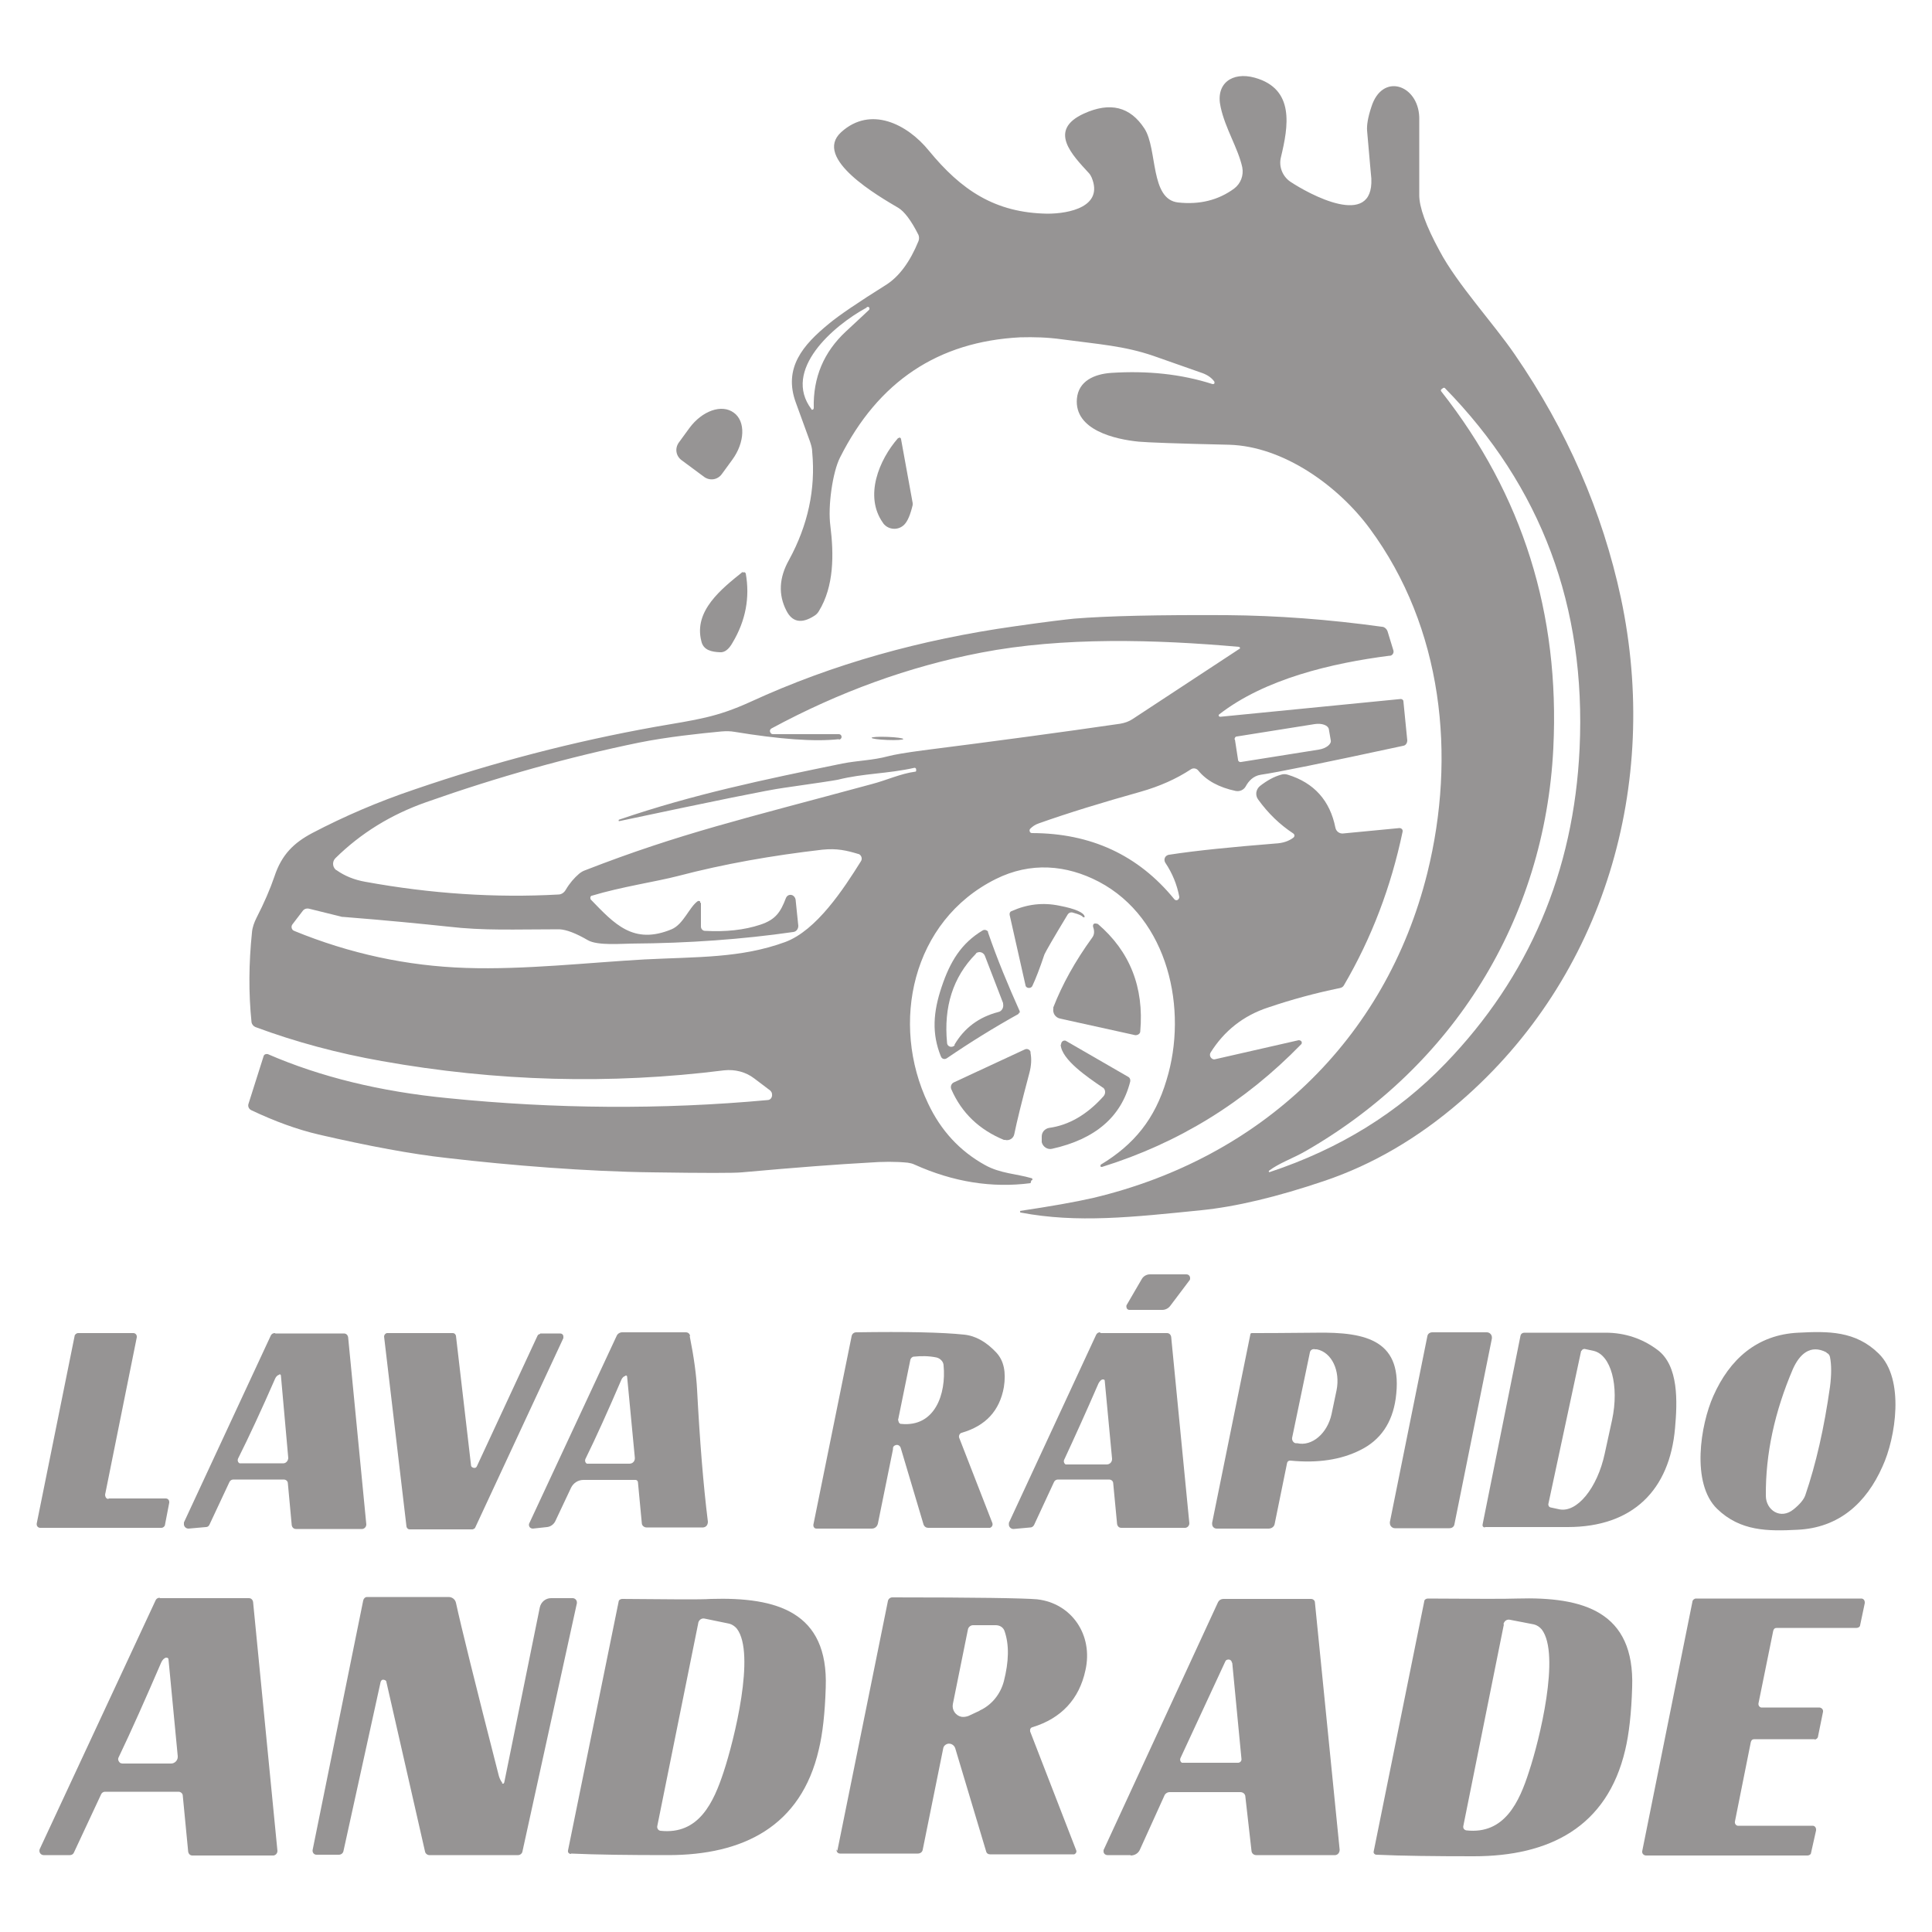 <?xml version="1.0" encoding="UTF-8"?>
<svg id="Camada_1" xmlns="http://www.w3.org/2000/svg" version="1.1" viewBox="0 0 500 500">
  <!-- Generator: Adobe Illustrator 29.6.1, SVG Export Plug-In . SVG Version: 2.1.1 Build 9)  -->
  <defs>
    <style>
      .st0 {
        fill: #969494;
      }
    </style>
  </defs>
  <path class="st0" d="M263.9,313.4c8-1.2,14.3-2.3,19.1-3.4,43.2-10.3,75.6-40.7,86.4-84.1,7.5-30.3,4-63.5-14.9-89.1-8.1-11-22.3-21.3-36.4-21.7-13.5-.3-21.3-.6-23.4-.8-6.1-.6-16.7-3-16-11.1.4-4.6,4.5-6.4,8.9-6.7,9.4-.6,18.1.3,26.2,2.9.2,0,.4,0,.5-.2,0-.1,0-.3,0-.4-.7-1-1.7-1.7-3-2.2-5.1-1.8-9.4-3.3-12.8-4.5-7.6-2.6-14.1-3-23.8-4.3-3.6-.5-7.1-.6-10.7-.5-21.2,1.1-36.7,11.4-46.6,31.1-1.9,3.7-3.2,12.6-2.5,17.7.9,7.3,1,15.6-3,22.1-.3.5-.7.9-1.2,1.2-3.3,2.1-5.7,1.6-7.2-1.4-2.1-4.1-1.9-8.5.7-13.1,4.9-9,6.9-18.3,6-27.9,0-1-.3-1.9-.6-2.8-.3-.8-1.5-4.1-3.6-9.9-3.4-9.1,1.9-15.1,8.5-20.5,2.5-2.1,7.5-5.5,15-10.2,3.2-2.1,6-5.8,8.2-11.2.2-.5.2-1.1,0-1.6-1.9-3.8-3.7-6.1-5.2-7-4.9-2.9-22.3-12.8-14.8-19.6,7.6-6.9,17.1-2.1,22.7,4.8,8.3,10.1,17,16.1,30.7,16.3,5.6,0,14.6-1.8,11.4-9.4-.2-.4-.4-.8-.7-1.1-4.3-4.7-10.7-11.1-1.3-15.4,6.8-3.1,12-1.8,15.7,3.9,3.4,5.3,1.4,18.3,8.7,19.1,5.6.6,10.4-.6,14.5-3.6,1.7-1.3,2.5-3.4,2.1-5.5-1.1-5-4.4-10-5.6-15.6-1.4-6.1,3-9.2,8.8-7.6,10.5,2.9,8.7,12.7,6.8,20.6-.6,2.4.4,4.9,2.4,6.3,4.8,3.2,21.6,12.4,21-.8,0,0-.4-4.2-1.1-12.4-.1-1.4.2-3.4,1.1-6.1,2.8-9,12.1-5.8,12.4,2.6,0,1.8,0,8.6,0,20.2,0,3.1,1.7,7.9,5.3,14.5,4.5,8.5,14,18.8,19.4,26.7,13.5,19.6,22.7,40.7,27.5,63.1,10.2,48.1-4.2,98-41.6,130.3-11,9.5-22.7,16.3-35.1,20.5-12.4,4.2-23,6.7-31.9,7.6-17.8,1.8-32.1,3.4-46.8.6,0,0-.1,0-.1-.2s0-.1.2-.1ZM224.3,79.6c-8.7,4.7-21.9,16.2-14.3,26.3,0,.2.3.2.5,0,0,0,.1-.2.1-.3-.2-7.9,2.6-14.5,8.3-19.8,4-3.7,6-5.6,6-5.6.2-.2.1-.5,0-.7-.2-.1-.4-.1-.6,0ZM328.7,303.3c18-6,33.1-15.3,45.4-28.1,21.6-22.4,33.2-49.6,34.7-81.5,1.7-36.7-9.9-67.8-34.9-93.3,0,0-.2-.1-.4,0l-.4.3c-.2.1-.3.4-.1.6,0,0,0,0,0,0,21.1,26.8,30.7,57.5,29,92.3-2.2,44.5-26,82.4-64.1,104.3-3.3,1.9-6.9,3.1-9.5,5.1,0,0-.1.2,0,.3,0,0,.2.1.3,0Z"/>
  <path class="st0" d="M176.4,119.1c-1.5-1.1-1.8-3.1-.7-4.6l2.7-3.7c3.3-4.5,8.4-6.3,11.5-4,3.1,2.2,2.9,7.7-.4,12.2,0,0,0,0,0,0l-2.7,3.7c-1.1,1.5-3.1,1.8-4.6.7,0,0,0,0,0,0l-5.8-4.3Z"/>
  <path class="st0" d="M232.5,113.4c.2-.2.4-.2.6,0,0,0,.1.2.1.3l3,16.5c0,.2,0,.4,0,.5-.6,2.5-1.3,4.2-2.2,5.1-1.4,1.4-3.7,1.4-5.1,0-.1-.1-.3-.3-.4-.5-4.9-6.9-1-16.3,3.9-21.9Z"/>
  <path class="st0" d="M192.2,148.2c.2-.2.5-.1.7,0,0,0,0,.2.1.2,1.1,6.2,0,12.2-3.4,17.9-1,1.8-2.1,2.6-3.3,2.5-2.1-.1-4.3-.5-4.8-2.9-2-7.8,5.2-13.5,10.7-17.9Z"/>
  <path class="st0" d="M266.7,306.2c-10,1.3-20-.3-30-4.8-.6-.3-1.2-.4-1.8-.5-3-.3-6.4-.3-10.3,0-7.4.4-18.2,1.2-32.6,2.5-2,.2-9.7.2-23.1,0-16.9-.2-36.8-1.8-53.1-3.7-9.2-1-20.4-3.1-33.4-6.1-5.5-1.3-11.3-3.4-17.4-6.3-.6-.3-.9-1-.7-1.6l3.9-12.3c.1-.5.6-.7,1.1-.6,0,0,0,0,0,0,13.6,5.9,29.1,9.7,46.6,11.4,27.8,2.8,55.4,3,82.7.5.8,0,1.3-.7,1.2-1.5,0-.4-.2-.7-.5-1l-4.1-3.1c-2.2-1.7-5-2.4-7.8-2.1-29.4,3.7-58.9,2.9-88.6-2.4-11.3-2-22.2-4.9-32.7-8.8-.5-.2-.9-.7-1-1.2-.8-7.7-.7-15.4.1-23.2.1-1.4.6-2.7,1.2-3.9,2-3.9,3.5-7.4,4.6-10.6,1.9-5.8,5.1-8.8,9.8-11.3,8.2-4.3,17-8.1,26.5-11.3,20.4-7,41.1-12.4,62.3-16.2,10.9-1.9,15.7-2.4,24.7-6.5,21.3-9.8,44.1-16.1,68.2-19.5,8.3-1.2,13.5-1.8,15.5-2,8.7-.7,21.8-1,39.5-.9,13,.1,26.4,1.1,40.1,3,.7,0,1.3.6,1.5,1.2l1.5,4.9c.2.6-.2,1.3-.8,1.4,0,0-.1,0-.2,0-14.9,1.9-32.3,6-44.1,15.2-.1.1-.2.3,0,.5,0,0,.2.1.3.1l46.7-4.6c.3,0,.7.2.7.6,0,0,0,0,0,0l1,10.1c0,.7-.4,1.3-1,1.4-20.4,4.4-32.7,6.9-36.9,7.5-2,.3-3.2,1.7-3.9,3-.5.9-1.5,1.4-2.6,1.2-4.3-.9-7.6-2.7-9.7-5.3-.5-.6-1.3-.7-1.9-.3-3.8,2.5-8.1,4.4-13,5.8-10,2.8-18.8,5.5-26.4,8.2-.9.3-1.6.8-2.2,1.4-.2.2-.2.6,0,.9.1.1.3.2.4.2,15.3,0,27.6,5.7,36.9,17.1.2.3.7.4,1,.1.2-.2.3-.4.3-.7-.6-3.2-1.8-6.1-3.6-8.8-.4-.6-.3-1.5.4-1.9.2-.1.4-.2.6-.2,7.1-1.1,16.3-2,27.5-2.9,1.9-.1,3.4-.6,4.6-1.5.3-.2.4-.6.2-.9,0,0-.1-.1-.2-.2-3.5-2.3-6.5-5.2-9.1-8.8-.8-1.1-.6-2.6.5-3.5,1.8-1.4,3.6-2.4,5.4-2.9.6-.2,1.2-.2,1.8,0,6.8,2.1,10.9,6.7,12.3,13.7.2,1,1.1,1.6,2,1.5l14.6-1.4c.4,0,.8.3.8.7,0,0,0,.1,0,.2-3,14.3-8,27.5-15.2,39.8-.2.4-.6.6-1,.7-6.4,1.3-12.6,3-18.5,5-6.5,2.1-11.5,6.1-15,11.7-.3.5-.2,1.2.4,1.6.3.2.6.2.9.1l21.5-4.9c.4,0,.7.2.8.5,0,.2,0,.5-.2.6-14.5,14.9-31.6,25.5-51.5,31.7-.2,0-.4,0-.4-.2,0-.1,0-.3.1-.4,8.6-5.2,14-11.8,17-21.9,5.6-18.2.5-41.8-17.5-51.3-8.4-4.4-17.7-5.2-26.7-.7-21.7,10.8-27.4,37.4-17.5,58.1,3.3,7,8.2,12.3,14.7,15.9,3.9,2.2,8.3,2.3,12,3.4.2,0,.3.2.3.3,0,.2-.2.3-.3.3ZM217.1,191.3c-6.4.7-15.4,0-27-1.9-1.1-.2-2.2-.2-3.4-.1-5.3.5-14,1.4-21.4,2.9-18,3.7-36.3,8.8-55,15.4-9.1,3.2-16.9,8-23.5,14.5-.8.8-.8,2.1,0,2.9,0,0,.2.2.3.2,2.1,1.5,4.6,2.5,7.4,3,17,3.1,33.7,4.2,50,3.3.8,0,1.5-.5,1.9-1.2,1-1.7,2.2-3.1,3.5-4.2.5-.4,1-.7,1.6-.9,24.4-9.5,41-13.3,74.2-22.3,3.8-1,7.4-2.7,11.2-3.2.1,0,.2-.1.2-.2v-.4c0-.2-.2-.4-.4-.4,0,0,0,0,0,0-7.2,1.6-13.1,1.4-19.9,3.1-1,.2-5.6.9-14,2.1-3.8.5-18,3.4-42.5,8.6-.1,0-.2,0-.2-.1h0c0-.1,0-.3.2-.3,19-6.5,37.2-10.3,57.7-14.5,4.1-.8,7.8-.8,11.9-1.9,1.5-.4,4.4-.9,8.9-1.5,18.9-2.4,36-4.7,51.1-6.9,1.2-.2,2.3-.6,3.2-1.2l27.7-18.2c.1,0,.2-.3,0-.4,0,0-.1-.1-.2-.1-21.5-1.9-45.5-2.6-66.7,1.5-18.7,3.6-36.8,10.2-54.2,19.6-.4.2-.6.7-.3,1.1.1.3.4.4.7.4h17c.4,0,.7.3.7.7,0,.4-.3.7-.7.7h0ZM319.6,191.4l.8,5.2c0,.4.4.7.8.6,0,0,0,0,0,0l20.1-3.2c1.9-.3,3.3-1.4,3.1-2.4h0s-.5-2.9-.5-2.9c-.2-1-1.8-1.6-3.7-1.3,0,0,0,0,0,0l-20.1,3.2c-.4,0-.6.4-.6.8,0,0,0,0,0,0ZM181.4,233.7v6.1c0,.6.5,1.1,1,1.1,5.4.3,10.2-.2,14.4-1.6,3.9-1.3,5.2-3.2,6.6-6.9.3-.7,1-1,1.7-.7.4.2.7.6.8,1.1l.7,6.8c0,.8-.5,1.5-1.3,1.6-13.2,1.9-27.1,2.9-41.8,3-2.4,0-8.9.6-11.4-.9-3.1-1.8-5.5-2.7-7.3-2.8-11.9,0-19.4.4-28.9-.7-6.6-.7-15.6-1.6-27-2.5-.2,0-.5,0-.7-.1l-8.1-2c-.7-.2-1.4,0-1.8.6l-2.6,3.4c-.4.5-.3,1.2.2,1.6,0,0,.2,0,.2.1,14.4,5.9,29.2,9.1,44.5,9.6,15.2.5,31.8-1.4,46.2-2.2,13.8-.7,24.9-.3,36.4-4.5,8.1-3,15.1-13.7,19.6-20.9.4-.6.2-1.4-.4-1.8,0,0-.2-.1-.3-.1-3-.9-5.5-1.5-9.3-1.1-13,1.5-25.5,3.7-37.3,6.8-5.8,1.5-14.7,2.8-22.3,5.1-.3,0-.5.4-.4.7,0,0,0,.2.1.3,6.1,6.3,11,11.8,20.9,7.7,3.1-1.3,4.6-5.8,6.8-7.3.2-.1.5,0,.6.1,0,0,0,.2,0,.3Z"/>
  <ellipse class="st0" cx="229.6" cy="191.1" rx=".4" ry="4.1" transform="translate(29.9 413.2) rotate(-87.8)"/>
  <path class="st0" d="M280.2,237.3c-.1-.3-1-.7-2.5-1.1-.5-.2-1.1,0-1.4.5-3.7,6.1-5.7,9.6-6,10.3-1.2,3.6-2.3,6.4-3.1,8.1-.2.5-.8.7-1.3.5-.3-.1-.5-.4-.5-.6l-4.1-18.2c-.1-.4.1-.9.5-1,4-1.8,8.1-2.3,12.4-1.4,4.2.8,6.3,1.8,6.5,2.8,0,.1,0,.2-.2.2-.1,0-.2,0-.2-.1Z"/>
  <path class="st0" d="M284.1,239.1c8.3,7.1,12,16.4,11,27.8,0,.6-.6,1-1.2,1,0,0,0,0-.1,0l-19.5-4.3c-1.2-.3-1.9-1.4-1.7-2.6,0-.1,0-.2,0-.3,2.3-5.9,5.6-11.9,10.1-18.1.5-.7.6-1.6.2-2.7-.1-.4,0-.8.4-.9.2,0,.5,0,.7.1Z"/>
  <path class="st0" d="M263.7,262.1s-.1.3-.1.3c-6.3,3.5-12.6,7.4-18.6,11.5-.5.3-1.1.2-1.4-.3,0,0,0-.1-.1-.2-2.4-5.9-2-11.5.2-18,2.2-6.6,5.1-11.3,10.6-14.6.5-.3,1.1-.1,1.4.3,0,0,0,.1,0,.2,2.4,7,5.2,13.7,8.2,20.4,0,0,0,.3,0,.4ZM247,270.4c2.5-4.3,6.3-7.2,11.4-8.5.9-.2,1.4-1.2,1.2-2.1,0,0,0-.1,0-.2l-4.7-12.2c-.3-.8-1.2-1.2-1.9-.9-.2,0-.4.2-.5.4-5.9,6-8.3,13.7-7.4,23,0,.6.6,1.1,1.2,1,.3,0,.7-.2.8-.5Z"/>
  <path class="st0" d="M274.6,270.3c0-.5.3-.9.8-1,.2,0,.4,0,.5.1l16.1,9.3c.4.2.6.7.5,1.2-2.3,9.1-9,14.9-20.2,17.4-1.2.3-2.4-.5-2.7-1.7,0-.2,0-.3,0-.5v-1c0-1.1.8-2,1.9-2.2,5.1-.7,9.8-3.4,14.1-8.2.6-.7.5-1.7-.1-2.2,0,0-.1,0-.2-.1-3.8-2.6-10.5-7.1-10.8-11Z"/>
  <path class="st0" d="M266.7,272.5c.3,1.6.2,3.3-.3,5.2-2,7.5-3.3,12.8-3.9,15.8-.2,1.1-1.3,1.8-2.4,1.5-.1,0-.2,0-.3,0-6.3-2.6-10.9-6.9-13.6-13.1-.3-.7,0-1.5.7-1.8l18.3-8.5c.6-.3,1.3,0,1.5.6,0,0,0,.2,0,.3Z"/>
  <path class="st0" d="M297.6,329.8h9.4c.6,0,1,.4,1,1,0,.2,0,.4-.2.6l-4.9,6.5c-.5.7-1.3,1.1-2.1,1.1h-8.5c-.5,0-.8-.4-.8-.9,0-.1,0-.3.1-.4l3.9-6.7c.4-.7,1.2-1.2,2.1-1.2Z"/>
  <path class="st0" d="M28.1,387.8h14.8c.5,0,.9.4.9.9,0,0,0,.1,0,.2l-1.1,5.7c0,.4-.5.8-.9.8H10.4c-.5,0-.9-.4-.9-.9,0,0,0-.1,0-.2l9.8-48.5c0-.4.5-.8.9-.8h14.3c.5,0,.9.4.9.9,0,0,0,.1,0,.2l-8.2,40.7c0,.5.2,1,.7,1.1,0,0,.1,0,.2,0Z"/>
  <path class="st0" d="M139.8,345.1h5.2c.4,0,.8.3.8.8,0,.1,0,.2,0,.4l-22.8,49c-.1.3-.4.4-.7.5h-16.3c-.4,0-.7-.3-.8-.7l-5.8-49.2c0-.4.3-.8.7-.9,0,0,0,0,.1,0h17c.4,0,.7.3.8.7l3.9,33.5c0,.4.4.7.9.7.3,0,.5-.2.6-.4l15.7-33.8c.1-.3.4-.4.7-.5Z"/>
  <path class="st0" d="M178.5,345.8c1.1,5.5,1.7,10,1.9,13.8.7,13.2,1.6,24.6,2.8,34.2,0,.8-.4,1.4-1.2,1.5,0,0-.1,0-.2,0h-14.5c-.6,0-1.2-.5-1.2-1.1l-1-10.6c0-.3-.3-.6-.6-.6h-13.5c-1.4,0-2.6.8-3.2,2l-4.1,8.7c-.4.8-1.2,1.4-2.1,1.5l-3.7.4c-.5,0-.9-.3-1-.8,0-.2,0-.3,0-.4l22.7-48.7c.2-.5.8-.9,1.4-.9h16.5c.6,0,1,.4,1.1.9ZM161.8,356.1c-.4.1-.8.5-1,1-3.4,7.9-6.5,14.8-9.3,20.5-.2.5,0,1,.4,1.2.1,0,.3,0,.4,0h10.6c.8,0,1.4-.6,1.4-1.4,0,0,0,0,0-.1l-2-21c0-.2-.2-.4-.4-.3,0,0,0,0,0,0Z"/>
  <path class="st0" d="M231.1,375.1l-3.9,19.2c-.2.8-.8,1.3-1.6,1.3h-14.3c-.5,0-.8-.4-.8-.8,0,0,0-.1,0-.2l9.9-48.8c.1-.6.6-1,1.2-1,12.9-.2,22.3,0,27.9.6,3,.3,5.8,1.9,8.4,4.7,1.9,2.1,2.5,5,1.9,8.9-1.1,6.1-4.7,10-10.9,11.8-.5.1-.8.7-.7,1.2,0,0,0,0,0,0l8.6,22.1c.2.5,0,1.1-.6,1.3-.1,0-.2,0-.4,0h-15.6c-.5,0-1-.3-1.2-.9l-5.9-19.8c-.2-.6-.8-.9-1.3-.7-.4.1-.7.4-.7.8ZM232.5,367.6c0,.4.2.8.6.9,0,0,0,0,.1,0,8.8.9,11.7-7.8,11-15.1,0-1-.9-1.9-1.9-2.1-2-.4-3.9-.4-5.8-.2-.4,0-.8.4-.9.8l-3.2,15.7Z"/>
  <path class="st0" d="M370.7,344.8h14.1c.7,0,1.3.6,1.3,1.3,0,0,0,.2,0,.3l-9.7,48.1c-.1.6-.6,1-1.3,1h-14.1c-.7,0-1.3-.6-1.3-1.3,0,0,0-.2,0-.3l9.7-48.1c.1-.6.6-1,1.3-1Z"/>
  <path class="st0" d="M384.3,395.3c-.4,0-.7-.3-.6-.7,0,0,0,0,0-.1l9.8-48.8c.1-.5.5-.8,1-.8,5.9,0,12.9,0,21,0,5,0,9.5,1.5,13.4,4.4,5.6,4.1,5.2,13.5,4.6,20.3-1.4,16-10.9,25.6-27.8,25.6-7.9,0-15,0-21.4,0ZM409.2,349.6l-8.5,39.7c0,.4.2.7.5.8l2.3.5c4.6,1,9.9-5.5,11.8-14.4l1.9-8.7c1.9-8.9-.3-16.9-4.8-17.9l-2.3-.5c-.4,0-.7.2-.8.5Z"/>
  <path class="st0" d="M71.3,345.1h17.7c.6,0,1,.4,1.1,1l4.7,48.4c0,.6-.4,1.1-1,1.2,0,0,0,0-.1,0h-17.1c-.6,0-1-.4-1.1-1l-1-10.8c0-.6-.5-1-1.1-1h-13c-.4,0-.8.2-1,.6l-5.2,11.1c-.2.4-.5.6-.9.6l-4.5.4c-.6,0-1.1-.4-1.2-1,0-.2,0-.4,0-.6l22.5-48.4c.2-.4.6-.6,1-.6ZM72.2,355.8c-.4.1-.8.5-1,1-3.5,8-6.7,14.9-9.6,20.7-.2.5,0,1,.4,1.2.1,0,.2,0,.4,0h10.7c.8.1,1.4-.5,1.5-1.3,0,0,0,0,0-.1l-1.9-21.3c0-.2-.2-.4-.4-.3,0,0,0,0,0,0Z"/>
  <path class="st0" d="M284.8,345h17.2c.6,0,1,.4,1.1,1l4.7,48.2c0,.6-.4,1.1-1,1.2,0,0,0,0-.1,0h-16.5c-.6,0-1-.4-1.1-1l-1-10.5c0-.6-.5-1-1.1-1h-13.2c-.4,0-.8.2-1,.6l-5.2,11.2c-.2.3-.5.6-.9.6l-4.4.4c-.6,0-1.1-.4-1.2-1,0-.2,0-.4,0-.6l22.6-48.7c.2-.4.6-.6,1-.6ZM285.3,357c-.4.1-.7.5-1,1-3.3,7.6-6.3,14.2-8.9,19.8-.2.4,0,1,.4,1.2.1,0,.2,0,.4,0h10.2c.8,0,1.4-.6,1.4-1.4,0,0,0,0,0-.1l-1.9-20.2c0-.2-.2-.3-.4-.3,0,0,0,0,0,0Z"/>
  <path class="st0" d="M333.1,378.6l-3.2,15.7c-.1.8-.8,1.3-1.6,1.3h-13.4c-.7,0-1.2-.5-1.2-1.2,0,0,0-.2,0-.3l9.9-48.8c0-.2.2-.3.4-.3,2.3,0,7.9,0,16.7-.1,13-.2,22.6,2,20.5,17.1-.9,6.2-3.9,10.7-9.2,13.3-5,2.5-11,3.4-18.1,2.7-.4,0-.7.2-.8.6ZM339,350l-4.6,22.1c-.1.6.3,1.3.9,1.4h.4c3.8.9,7.8-2.5,8.9-7.5,0,0,0,0,0,0l1.3-6.2c1-5-1.2-9.8-5.1-10.6,0,0,0,0,0,0h-.4c-.7-.2-1.3.2-1.4.8,0,0,0,0,0,0Z"/>
  <path class="st0" d="M487.2,379.5c-4.2,9.5-11.3,15.9-22,16.4-7.7.4-14.8.4-20.8-5.4-6.8-6.6-4.3-21.8-1-29.2,4.2-9.5,11.3-15.9,22-16.4,7.7-.4,14.8-.5,20.8,5.4,6.8,6.6,4.4,21.8,1,29.2ZM472.7,350c-4.2-2.2-7,.5-8.7,4.3-4.7,11-7.1,21.9-7,32.8,0,3.7,3.8,6.3,7.2,3.5,1.6-1.3,2.6-2.5,3-3.6,2.8-8.2,4.9-17.5,6.4-28.1.4-3.1.4-5.7,0-7.7-.1-.5-.4-.9-.9-1.1Z"/>
  <path class="st0" d="M129.9,461.5c.1.1.4.2.5,0,0,0,0-.1.1-.2l9.2-45.3c.3-1.4,1.5-2.4,2.9-2.4h5.6c.6,0,1.1.5,1.1,1.1,0,0,0,.2,0,.2l-14.1,64.3c-.1.5-.6.9-1.1.9h-23c-.5,0-1-.4-1.1-.9l-10-43.9c0-.4-.5-.6-.9-.6-.3,0-.5.3-.6.6l-9.6,43.7c-.1.6-.6,1-1.2,1h-5.8c-.6,0-1-.5-1-1,0,0,0-.1,0-.2l13.1-64.6c.1-.5.5-.9,1-.9h21.1c.9,0,1.7.6,1.9,1.5,1.3,6,5,21,11.1,44.8.2.7.5,1.3.9,1.8Z"/>
  <path class="st0" d="M216.7,479l13.1-64.7c.1-.5.6-.9,1.1-.9,21.6,0,34.1.2,37.5.5,8.9,1,14.6,9.2,12.5,18.4-1.6,7.4-6.2,12.4-13.7,14.7-.5.1-.7.6-.6,1.1,0,0,0,0,0,0l11.9,30.7c.2.4,0,.9-.5,1.1-.1,0-.2,0-.3,0h-21.5c-.5,0-.9-.3-1-.8l-8-26.7c-.3-.8-1.1-1.3-2-1.1-.6.2-1,.6-1.1,1.2l-5.3,26.2c-.1.6-.6,1-1.3,1h-20.1c-.5,0-.9-.4-.9-.9,0,0,0-.1,0-.2ZM253.5,442.7c3.1-1.4,5.4-4.2,6.3-7.6,1.3-5.1,1.4-9.4.2-12.9-.3-1-1.2-1.6-2.3-1.6h-5.9c-.6,0-1.2.5-1.3,1.1l-3.9,19.3c-.3,1.5.7,3,2.2,3.3.6.1,1.2,0,1.8-.2l3-1.4Z"/>
  <path class="st0" d="M41.4,413.6h23c.6,0,1,.4,1.1,1l6.3,64.4c0,.6-.4,1.1-1,1.2,0,0,0,0-.1,0h-20.9c-.6,0-1-.4-1.1-1l-1.4-14.5c0-.5-.5-1-1.1-1h-19c-.4,0-.8.2-1,.6l-7.1,15.2c-.2.4-.6.6-1,.6h-6.8c-.6,0-1.1-.5-1.1-1.1,0-.2,0-.3.1-.5l30-64.4c.2-.4.6-.6,1-.6ZM42.9,429c-.5.2-.9.6-1.2,1.3-4.1,9.5-7.7,17.6-11,24.5-.3.5,0,1.2.5,1.5.1,0,.3.1.5.1h12.6c.9,0,1.7-.8,1.7-1.7,0,0,0-.1,0-.2l-2.4-25.1c0-.2-.2-.4-.5-.4,0,0,0,0-.1,0Z"/>
  <path class="st0" d="M147.7,479.8c-.4,0-.8-.4-.7-.8,0,0,0,0,0-.1l13.1-64.4c0-.4.5-.7.9-.7,12.5.1,20.2.2,23,0,17-.5,30.4,3.3,29.7,22.9-.2,6.6-.8,12-1.8,16.1-4.6,19.9-19.6,27.3-39,27.3-10.1,0-18.5-.1-25.1-.4ZM180.7,420.1l-10.6,52.5c-.1.5.2,1.1.8,1.2,0,0,0,0,0,0,10,1.1,13.8-7.4,16.4-15.3,2.7-8.2,8.3-30.6,3.4-37-.5-.6-1.2-1.1-2-1.3l-6.3-1.3c-.8-.2-1.5.3-1.7,1.1Z"/>
  <path class="st0" d="M292.6,480.1h-6c-.5,0-1-.4-1-.9,0-.1,0-.3,0-.4l29.6-64.1c.3-.6.8-.9,1.5-.9h22.6c.5,0,1,.4,1,.9l6.4,64c0,.7-.4,1.3-1.1,1.4,0,0,0,0-.1,0h-20.4c-.6,0-1.1-.4-1.2-1l-1.6-14.1c0-.7-.6-1.2-1.3-1.2h-18.3c-.6,0-1.2.4-1.4,1l-6.3,13.9c-.4.9-1.3,1.5-2.4,1.5ZM318.8,430.3c0-.5-.5-.9-1-.8-.3,0-.6.2-.7.5l-11.6,25c-.2.5,0,1,.4,1.2.1,0,.3,0,.4,0h14.1c.5,0,.9-.4.9-.9,0,0,0,0,0,0l-2.4-25Z"/>
  <path class="st0" d="M356.2,480c-.4,0-.8-.4-.7-.8,0,0,0,0,0,0l13.1-64.8c0-.4.5-.7.9-.7,12.6.1,20.3.1,23.1,0,17.1-.5,30.5,3.3,29.8,23-.2,6.6-.8,12-1.8,16.2-4.7,20-19.7,27.5-39.2,27.5-10.2,0-18.6-.1-25.2-.4ZM389.2,420.4l-10.5,52.2c-.1.5.2,1,.8,1.1,0,0,0,0,0,0,9.9,1.1,13.7-7.4,16.2-15.2,2.7-8.1,8.2-30.4,3.3-36.8-.5-.6-1.2-1.1-2-1.3l-6.2-1.2c-.8-.2-1.5.3-1.7,1.1,0,0,0,0,0,0Z"/>
  <path class="st0" d="M469.7,450.1h-15.7c-.5,0-.8.3-.9.8l-4.1,20.5c-.1.5.2,1,.7,1.1,0,0,.1,0,.2,0h19.2c.5,0,.9.4.9,1,0,0,0,.1,0,.2l-1.3,5.8c0,.4-.5.7-.9.7h-41.8c-.5,0-1-.4-1-.9,0,0,0-.1,0-.2l13-64.6c0-.4.5-.8.9-.8h42.8c.5,0,.9.4.9,1,0,0,0,.1,0,.2l-1.2,5.7c0,.4-.5.7-.9.7h-20.7c-.5,0-.8.3-.9.8l-3.8,18.7c-.1.5.2,1,.7,1.1,0,0,.1,0,.2,0h14.8c.5,0,1,.4,1,.9,0,0,0,.1,0,.2l-1.3,6.4c0,.4-.5.8-.9.8Z"/>
</svg>